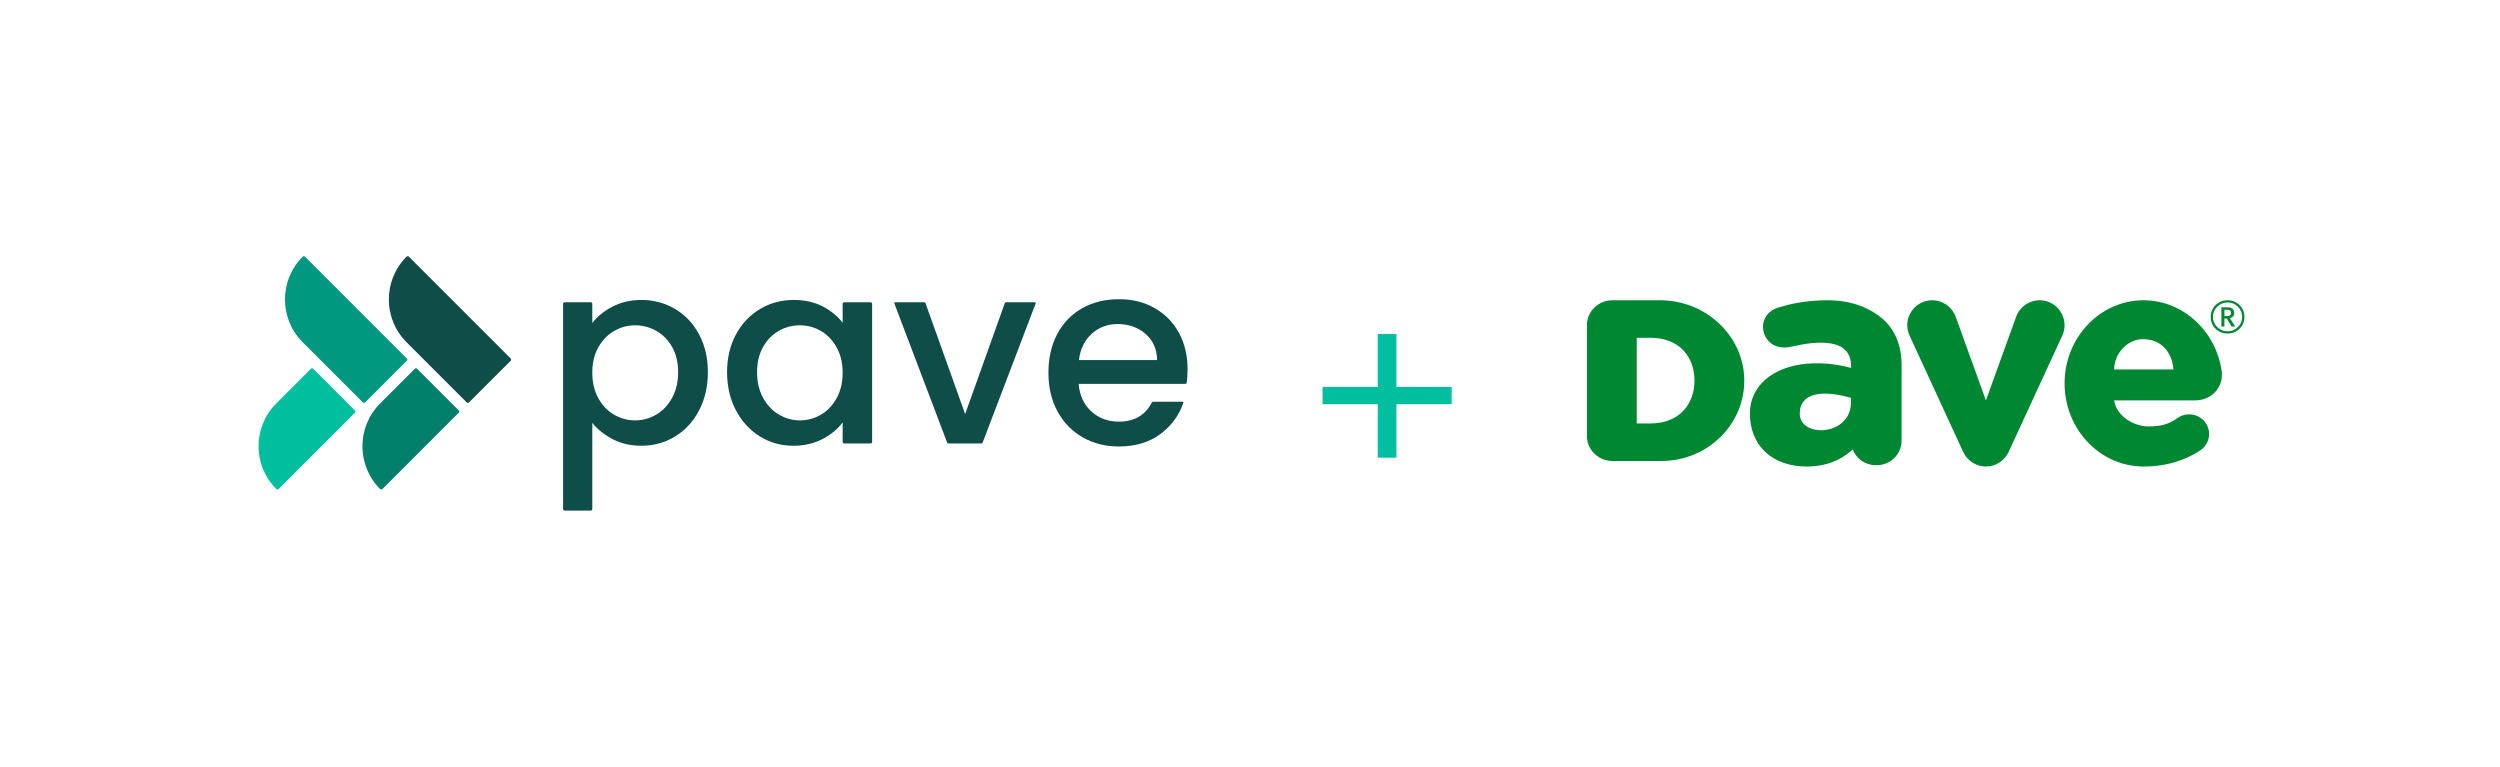 <svg width="313" height="96" viewBox="0 0 313 96" fill="none" xmlns="http://www.w3.org/2000/svg">
<path d="M76.69 38.387C77.759 37.831 78.968 37.553 80.315 37.553C81.855 37.553 83.261 37.933 84.534 38.691C85.807 39.451 86.806 40.515 87.534 41.884C88.26 43.253 88.625 44.825 88.625 46.6C88.625 48.375 88.261 49.963 87.534 51.364C86.806 52.765 85.807 53.856 84.534 54.637C83.261 55.418 81.855 55.808 80.315 55.808C78.968 55.808 77.77 55.535 76.722 54.99C75.674 54.444 74.817 53.766 74.155 52.953V63.724C74.155 63.835 74.066 63.925 73.954 63.925H70.698C70.587 63.925 70.498 63.835 70.498 63.724V38.042C70.498 37.931 70.587 37.841 70.698 37.841H73.954C74.066 37.841 74.155 37.931 74.155 38.042V40.44C74.775 39.627 75.62 38.943 76.69 38.387ZM84.149 43.44C83.646 42.553 82.983 41.879 82.16 41.419C81.336 40.959 80.454 40.729 79.513 40.729C78.572 40.729 77.721 40.964 76.898 41.435C76.075 41.905 75.411 42.59 74.909 43.488C74.406 44.386 74.155 45.445 74.155 46.664C74.155 47.883 74.406 48.947 74.909 49.856C75.411 50.766 76.075 51.456 76.898 51.926C77.721 52.396 78.593 52.632 79.513 52.632C80.433 52.632 81.336 52.391 82.16 51.91C82.983 51.428 83.646 50.728 84.149 49.808C84.651 48.889 84.903 47.819 84.903 46.6C84.903 45.381 84.651 44.327 84.149 43.44Z" fill="#0F4D48"/>
<path d="M92.137 41.884C92.875 40.515 93.88 39.451 95.153 38.691C96.425 37.932 97.832 37.553 99.371 37.553C100.762 37.553 101.975 37.825 103.013 38.371C104.05 38.916 104.878 39.595 105.499 40.408V38.042C105.499 37.931 105.589 37.841 105.7 37.841H108.988C109.099 37.841 109.189 37.931 109.189 38.042V55.319C109.189 55.43 109.099 55.519 108.988 55.519H105.7C105.589 55.519 105.499 55.43 105.499 55.319V52.888C104.878 53.722 104.034 54.418 102.965 54.974C101.895 55.53 100.676 55.808 99.307 55.808C97.788 55.808 96.398 55.418 95.136 54.637C93.874 53.856 92.875 52.765 92.137 51.364C91.399 49.964 91.03 48.376 91.03 46.6C91.03 44.824 91.399 43.253 92.137 41.884ZM104.745 43.488C104.243 42.59 103.585 41.905 102.772 41.435C101.959 40.965 101.083 40.729 100.141 40.729C99.2 40.729 98.323 40.959 97.511 41.419C96.697 41.878 96.04 42.552 95.537 43.44C95.035 44.327 94.784 45.381 94.784 46.6C94.784 47.819 95.035 48.889 95.537 49.808C96.04 50.728 96.703 51.428 97.527 51.91C98.35 52.391 99.222 52.632 100.141 52.632C101.061 52.632 101.959 52.396 102.772 51.926C103.585 51.455 104.243 50.766 104.745 49.856C105.248 48.947 105.499 47.883 105.499 46.664C105.499 45.445 105.248 44.386 104.745 43.488Z" fill="#0F4D48"/>
<path d="M120.836 51.846L125.793 37.974C125.822 37.895 125.898 37.842 125.982 37.842H129.578C129.648 37.842 129.697 37.912 129.671 37.977L123.035 55.39C123.005 55.467 122.931 55.519 122.848 55.519H118.761C118.677 55.519 118.603 55.467 118.574 55.389L111.969 37.977C111.945 37.911 111.993 37.841 112.063 37.841H115.69C115.775 37.841 115.851 37.894 115.88 37.974L120.837 51.845L120.836 51.846Z" fill="#0F4D48"/>
<path d="M148.383 48.058H135.049C135.156 49.483 135.68 50.629 136.621 51.493C137.562 52.357 138.717 52.789 140.086 52.789C142.01 52.789 143.381 51.994 144.202 50.404C144.236 50.336 144.304 50.294 144.38 50.294H148.063C148.132 50.294 148.18 50.361 148.158 50.426C147.615 52.008 146.662 53.309 145.299 54.328C143.898 55.376 142.16 55.9 140.085 55.9C138.396 55.9 136.882 55.517 135.546 54.749C134.209 53.983 133.16 52.902 132.402 51.509C131.642 50.115 131.263 48.501 131.263 46.664C131.263 44.827 131.632 43.213 132.369 41.82C133.107 40.426 134.145 39.352 135.482 38.595C136.818 37.839 138.353 37.461 140.085 37.461C141.818 37.461 143.24 37.829 144.545 38.562C145.849 39.297 146.866 40.328 147.593 41.657C148.32 42.986 148.684 44.515 148.684 46.242C148.684 46.841 148.65 47.388 148.582 47.883C148.568 47.982 148.483 48.057 148.382 48.057L148.383 48.058ZM144.867 45.077C144.845 43.716 144.364 42.625 143.423 41.803C142.482 40.983 141.316 40.572 139.926 40.572C138.664 40.572 137.584 40.977 136.685 41.788C135.787 42.598 135.252 43.694 135.081 45.077H144.867Z" fill="#0F4D48"/>
<path d="M34.588 61.228C34.667 61.306 34.794 61.306 34.872 61.228L44.429 51.671C44.507 51.593 44.507 51.466 44.429 51.387L39.212 46.171C39.134 46.093 39.007 46.093 38.929 46.171L34.588 50.512C31.629 53.471 31.629 58.269 34.588 61.228V61.228Z" fill="#00BF9F"/>
<path d="M37.897 42.849L45.433 50.385C45.511 50.463 45.638 50.463 45.716 50.385L50.932 45.169C51.01 45.09 51.01 44.963 50.932 44.885L38.18 32.133C38.102 32.055 37.975 32.055 37.897 32.133C34.938 35.092 34.938 39.89 37.897 42.85V42.849Z" fill="#00997F"/>
<path d="M47.594 61.228C47.672 61.306 47.8 61.306 47.878 61.228L57.434 51.671C57.513 51.593 57.513 51.466 57.434 51.387L52.218 46.171C52.14 46.093 52.013 46.093 51.935 46.171L47.594 50.512C44.635 53.471 44.635 58.269 47.594 61.228V61.228Z" fill="#00806A"/>
<path d="M50.901 42.849L58.437 50.385C58.515 50.463 58.642 50.463 58.72 50.385L63.937 45.169C64.015 45.09 64.015 44.963 63.937 44.885L51.185 32.133C51.107 32.055 50.98 32.055 50.901 32.133C47.942 35.092 47.942 39.89 50.901 42.85V42.849Z" fill="#0F4D48"/>
<path d="M172.496 57.3V41.82H174.836V57.3H172.496ZM165.584 50.604V48.444H181.748V50.604H165.584Z" fill="#00BF9F"/>
<g clip-path="url(#clip0_60002_1536)">
<path d="M231.74 50.382V49.81C228.213 48.79 225.317 49.148 225.33 51.799C225.345 54.865 231.74 54.621 231.74 50.382ZM264.696 50.128C264.979 52.16 267.25 53.39 268.985 53.39C270.567 53.39 271.566 53.094 272.606 52.35C273.472 51.731 274.633 51.708 275.508 52.313C276.948 53.309 276.932 55.434 275.468 56.395C273.865 57.447 271.535 58.408 268.373 58.408C262.92 58.408 258.486 53.738 258.486 47.998C258.486 42.26 262.92 37.592 268.373 37.592C273.258 37.592 277.466 41.424 278.159 46.507C278.165 46.559 278.172 46.63 278.179 46.714C278.238 47.615 277.922 48.476 277.289 49.133C276.655 49.792 275.751 50.128 274.832 50.128H264.696ZM272.103 46.256C272.103 45.45 271.519 42.464 268.28 42.464C266.376 42.464 264.691 44.251 264.691 46.256H272.103ZM228.856 37.592C231.303 37.592 233.435 38.236 235.193 39.506C238.141 41.636 238.097 44.962 238.08 46.214C238.079 46.292 238.078 46.361 238.078 46.421V55.169C238.078 56.863 236.685 58.241 234.973 58.241H234.86C234.031 58.241 233.252 57.922 232.665 57.341C232.35 57.029 232.111 56.66 231.957 56.256C231.076 57.09 229.3 58.408 226.201 58.408C221.88 58.408 219.087 55.798 219.087 51.76C219.087 48.383 221.862 45.942 226.157 45.542C228.613 45.313 230.739 45.782 231.756 46.069L231.755 45.834C231.755 42.253 227.484 42.666 224.266 43.402C220.524 44.261 219.401 39.51 222.612 38.517C224.006 38.087 225.976 37.592 228.856 37.592ZM201.886 37.592H207.843C213.561 37.592 218.288 42.028 218.382 47.481C218.429 50.203 217.372 52.769 215.406 54.707C213.439 56.646 210.811 57.714 208.006 57.714H201.886C200.12 57.714 198.684 56.322 198.684 54.61V40.696C198.684 38.984 200.12 37.592 201.886 37.592ZM204.921 53.018H206.617C210.237 53.018 212.147 50.616 212.147 47.653C212.147 44.69 210.272 42.289 206.617 42.289H204.921V53.018ZM248.637 50.131L252.422 39.654C252.869 38.417 254.044 37.592 255.359 37.592C257.638 37.592 259.15 39.953 258.196 42.021L251.475 56.592C250.964 57.699 249.856 58.408 248.637 58.408C247.417 58.408 246.309 57.699 245.798 56.592L239.077 42.021C238.123 39.953 239.635 37.592 241.914 37.592C243.229 37.592 244.404 38.417 244.851 39.654L248.637 50.131ZM281 39.674C281 40.258 280.798 40.75 280.389 41.153C279.98 41.557 279.476 41.755 278.889 41.755C278.296 41.755 277.798 41.557 277.389 41.153C276.98 40.75 276.779 40.258 276.779 39.674C276.779 39.089 276.98 38.598 277.389 38.194C277.798 37.791 278.296 37.592 278.889 37.592C279.476 37.592 279.98 37.791 280.389 38.194C280.798 38.598 281 39.089 281 39.674ZM280.721 39.674C280.721 39.177 280.543 38.75 280.182 38.399C279.826 38.042 279.393 37.867 278.889 37.867C278.385 37.867 277.953 38.042 277.597 38.399C277.235 38.75 277.057 39.177 277.057 39.674C277.057 40.171 277.235 40.598 277.597 40.949C277.953 41.305 278.385 41.481 278.889 41.481C279.393 41.481 279.826 41.305 280.188 40.949C280.543 40.598 280.721 40.171 280.721 39.674ZM279.186 39.838L279.844 40.878H279.387L278.8 39.879H278.498V40.878H278.119V38.469L278.96 38.475C279.174 38.475 279.352 38.539 279.5 38.662C279.648 38.785 279.725 38.955 279.725 39.171C279.725 39.376 279.672 39.528 279.559 39.633C279.453 39.738 279.328 39.808 279.186 39.838ZM279.334 39.177C279.334 38.914 279.162 38.785 278.824 38.785H278.498V39.569H278.824C279.162 39.569 279.334 39.44 279.334 39.177Z" fill="#008732"/>
</g>
<defs>
<clipPath id="clip0_60002_1536">
<rect width="82.316" height="20.816" fill="white" transform="translate(198.684 37.592)"/>
</clipPath>
</defs>
</svg>
